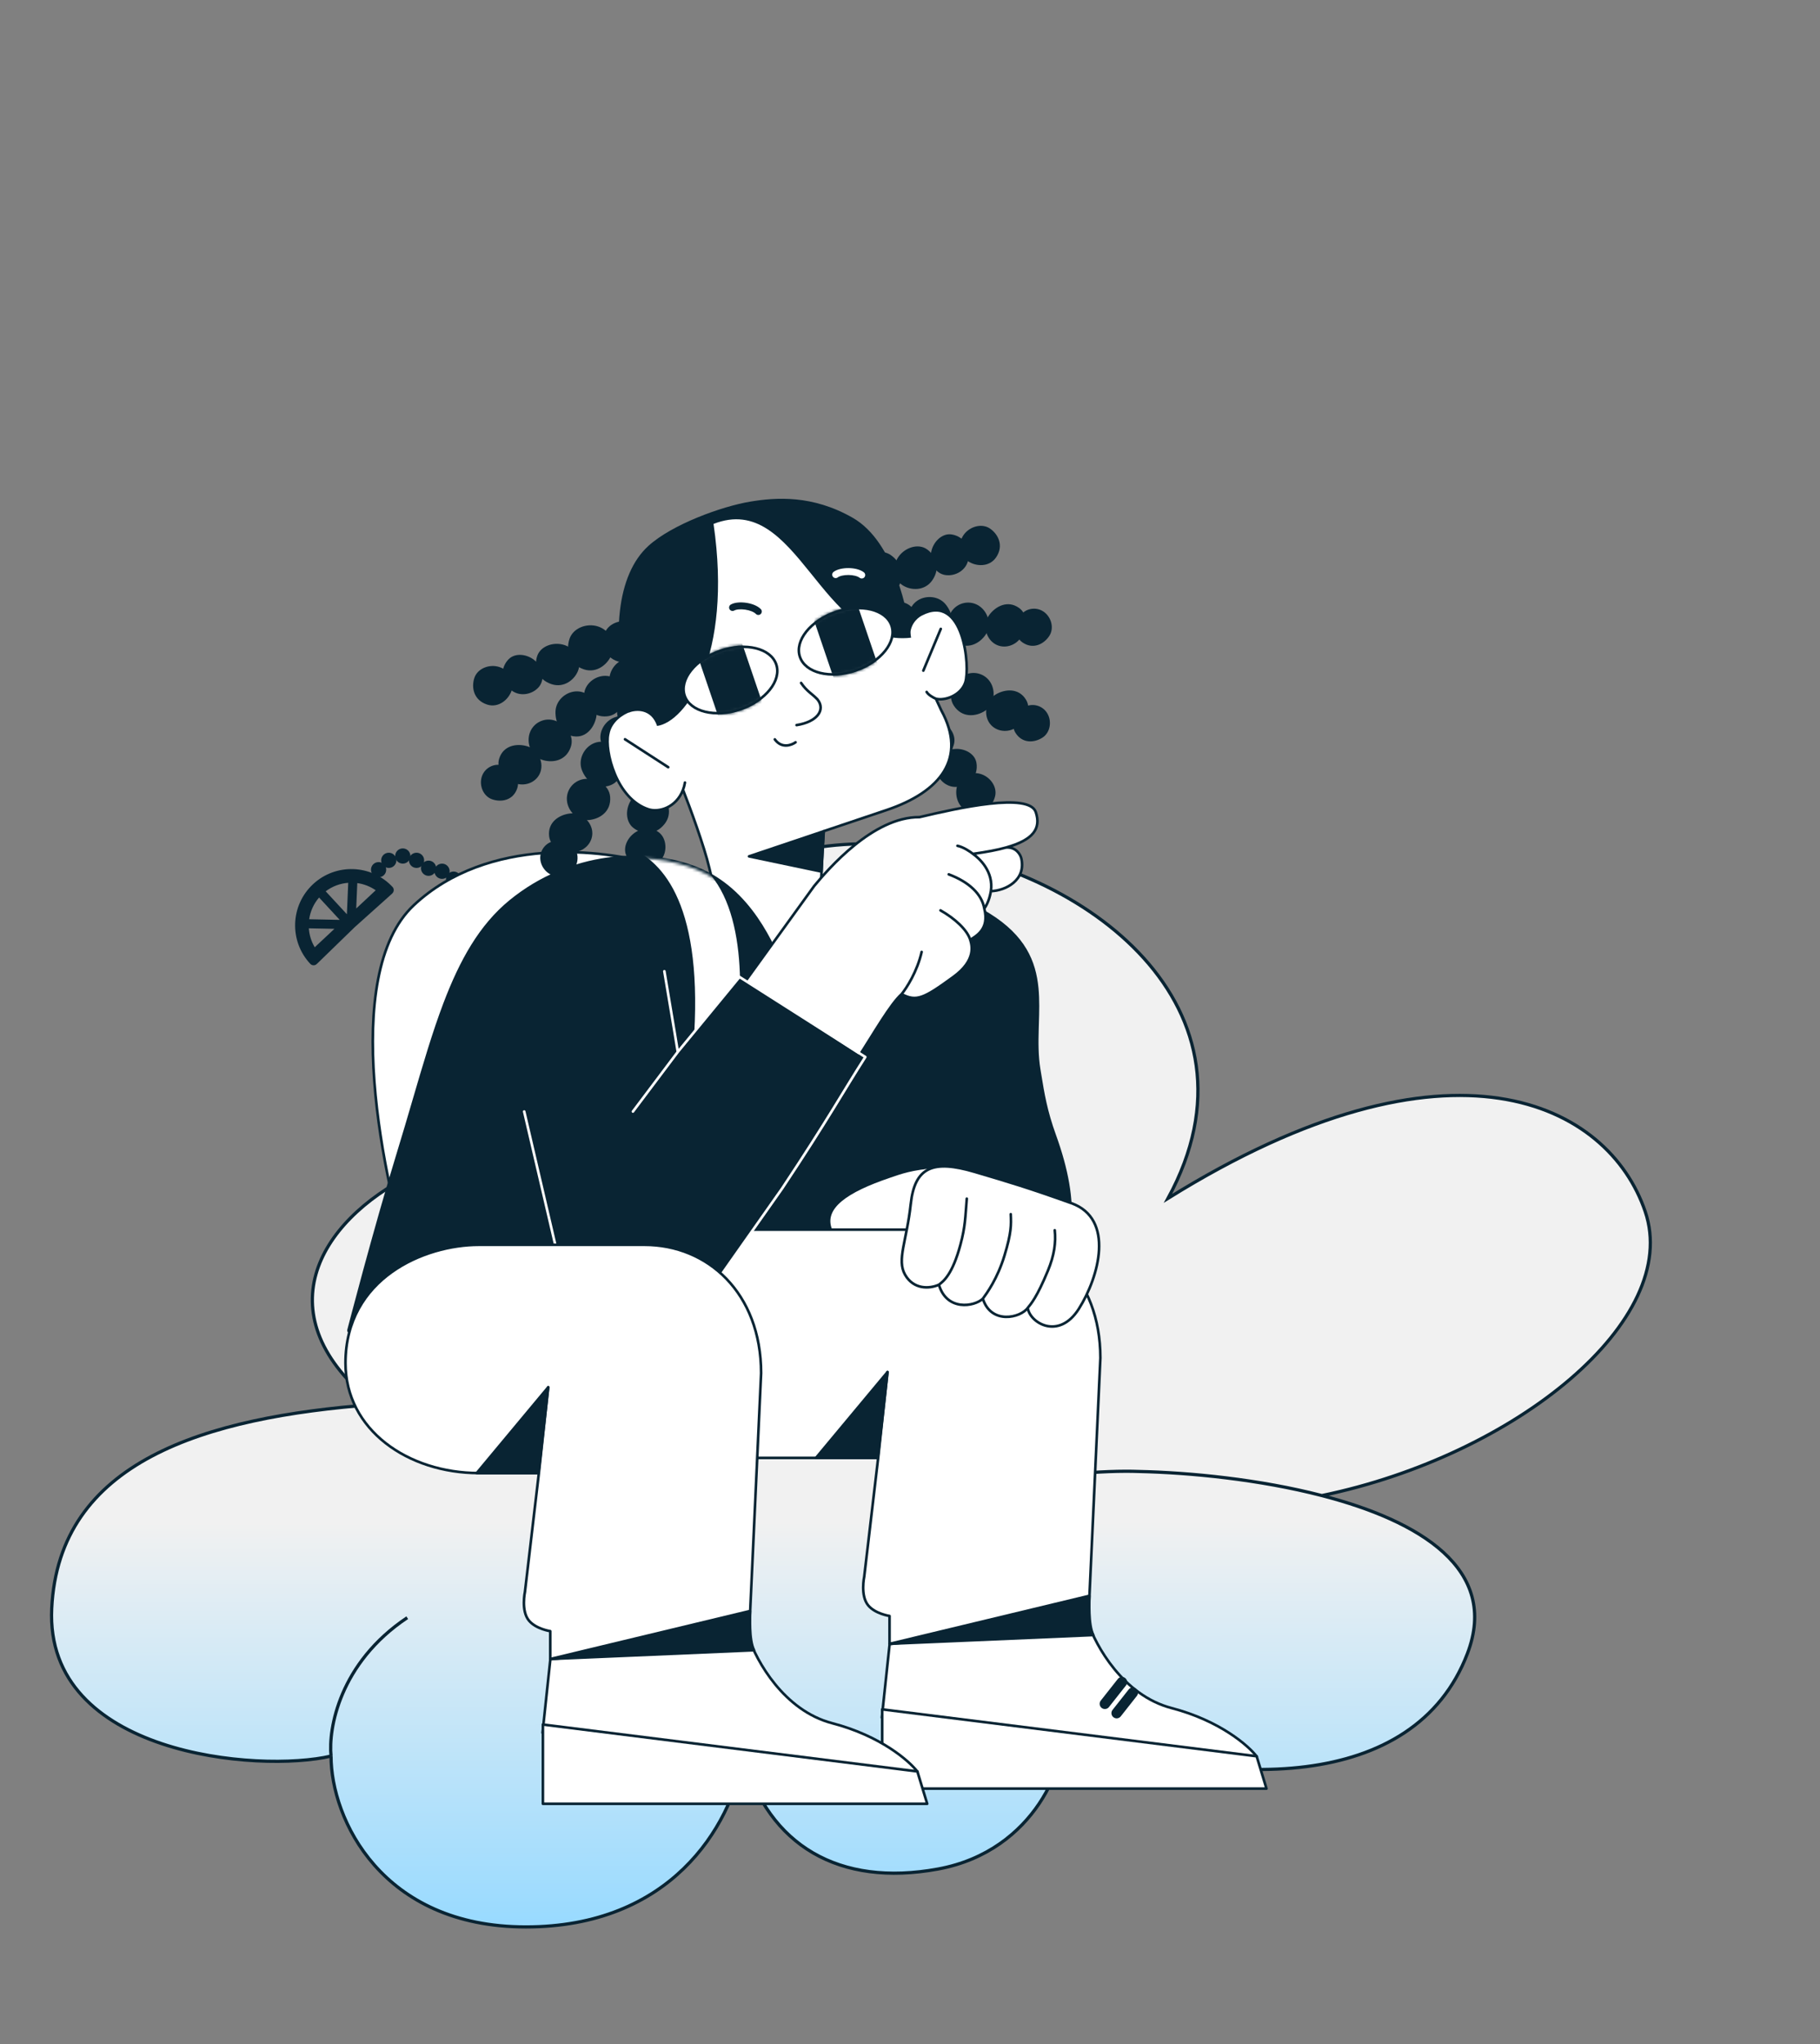 <?xml version="1.0" encoding="UTF-8"?> <svg xmlns="http://www.w3.org/2000/svg" width="627" height="704" viewBox="0 0 627 704" fill="none"><rect x="0" y="0" width="627" height="704" fill="#808080" stroke="none"/><path d="M129.118 483.731C52.291 422.939 203.029 353.877 241.442 421.477C146.624 217.703 473.868 281.419 402.39 412.729C500.125 351.937 554.21 380.125 566.793 417.317C579.376 454.51 522.509 501.196 455.387 515.105C488.984 523.806 516.672 540.365 505.525 569.541C487.243 617.396 422.162 616.501 365.433 596.561C367.975 605.602 357.168 637.495 323.131 643.736C289.094 649.978 264.781 635.639 256.081 604.829C251.652 629.632 230.744 663.676 181.147 663.676C131.549 663.676 114.044 626.538 114.044 604.829C89.248 610.665 15.389 604.557 17.819 553.978C20.25 503.4 70.282 488.108 129.118 483.731Z" fill="url(#paint0_linear_9440_1235)"></path><path d="M114.044 604.829C89.248 610.665 15.389 604.557 17.819 553.978C20.25 503.4 70.282 488.108 129.118 483.731C52.291 422.939 203.029 353.877 241.442 421.477C146.624 217.703 473.868 281.419 402.39 412.729C500.125 351.937 554.21 380.125 566.793 417.317C579.376 454.51 522.509 501.196 455.387 515.105M114.044 604.829C114.044 626.538 131.549 663.676 181.147 663.676C230.744 663.676 251.652 629.632 256.081 604.829C264.781 635.639 289.094 649.978 323.131 643.736C357.168 637.495 367.975 605.602 365.433 596.561C422.162 616.501 487.243 617.396 505.525 569.541C516.672 540.365 488.984 523.806 455.387 515.105M114.044 604.829C113.072 595.427 116.963 572.731 140.303 557.168M337.719 514.857C356.391 507.465 381.839 506.408 392.23 506.803C409.944 507.183 433.877 509.534 455.387 515.105" stroke="#092433" stroke-width="1.108"></path><path fill-rule="evenodd" clip-rule="evenodd" d="M109.177 331.967C109.152 331.993 109.126 332.019 109.1 332.044C108.469 332.633 107.48 332.6 106.891 331.969C99.579 324.142 99.995 311.868 107.82 304.554C115.646 297.24 127.918 297.656 135.23 305.483C135.735 306.023 135.783 306.826 135.39 307.416C135.311 307.55 135.21 307.674 135.088 307.783L122.184 319.347C122.177 319.354 122.17 319.361 122.163 319.368L109.309 331.852C109.266 331.893 109.222 331.932 109.177 331.967ZM122.719 312.899L129.432 306.626C127.507 305.292 125.329 304.466 123.09 304.156L122.719 312.899ZM119.966 304.057C117.22 304.261 114.516 305.234 112.201 306.987L119.507 314.885L119.966 304.057ZM109.921 309.125C108.044 311.301 106.904 313.906 106.512 316.605L117.038 316.819L109.921 309.125ZM106.393 319.729L115.219 319.908L108.429 326.254C107.224 324.235 106.547 321.994 106.393 319.729Z" fill="#092433"></path><ellipse cx="2.624" cy="2.624" rx="2.624" ry="2.624" transform="matrix(0.999 -0.038 0.038 0.999 144.924 296.518)" fill="#092433"></ellipse><ellipse cx="2.624" cy="2.624" rx="2.624" ry="2.624" transform="matrix(0.999 -0.038 0.038 0.999 149.565 297.553)" fill="#092433"></ellipse><ellipse cx="2.624" cy="2.624" rx="2.624" ry="2.624" transform="matrix(0.999 -0.038 0.038 0.999 153.538 300.275)" fill="#092433"></ellipse><ellipse cx="2.624" cy="2.624" rx="2.624" ry="2.624" transform="matrix(0.999 -0.038 0.038 0.999 140.779 293.794)" fill="#092433"></ellipse><ellipse cx="2.624" cy="2.624" rx="2.624" ry="2.624" transform="matrix(0.999 -0.038 0.038 0.999 136.042 292.308)" fill="#092433"></ellipse><ellipse cx="2.624" cy="2.624" rx="2.624" ry="2.624" transform="matrix(0.999 -0.038 0.038 0.999 131.216 293.794)" fill="#092433"></ellipse><ellipse cx="2.624" cy="2.624" rx="2.624" ry="2.624" transform="matrix(0.999 -0.038 0.038 0.999 127.706 297.022)" fill="#092433"></ellipse><path d="M142.55 311.782C168.125 287.801 208.263 292.464 225.136 297.793V439.679H142.55C131.894 407.039 116.975 335.763 142.55 311.782Z" fill="white" stroke="#092433" stroke-width="0.903" stroke-linecap="round" stroke-linejoin="round"></path><path d="M221.428 238.174C218.039 239.812 216.1 243.999 217.67 247.25C219.24 250.5 223.008 253.169 227.6 250.95C231.433 249.097 231.98 244.343 230.41 241.093C228.839 237.843 224.818 236.536 221.428 238.174Z" fill="#092433"></path><path d="M219.792 286.152C216.402 287.79 214.362 291.768 215.808 294.761C217.254 297.754 220.883 300.134 225.475 297.915C229.308 296.062 229.994 291.597 228.548 288.604C227.102 285.611 223.182 284.513 219.792 286.152Z" fill="#092433"></path><path d="M218.319 250.865C215.986 253.82 216.071 258.433 218.904 260.671C221.736 262.908 226.291 263.662 229.452 259.658C232.09 256.317 230.505 251.802 227.673 249.565C224.84 247.328 220.653 247.909 218.319 250.865Z" fill="#092433"></path><path d="M217.23 298.639C214.993 301.472 215.075 305.894 217.79 308.038C220.505 310.183 224.871 310.905 227.901 307.068C230.429 303.866 228.91 299.538 226.195 297.394C223.48 295.249 219.466 295.807 217.23 298.639Z" fill="#092433"></path><path d="M217.838 274.977C215.37 278.103 215.328 282.877 218.161 285.115C220.993 287.352 225.628 288.005 228.971 283.771C231.761 280.238 230.267 275.607 227.435 273.37C224.602 271.132 220.305 271.852 217.838 274.977Z" fill="#092433"></path><path d="M215.819 261.899C213.261 265.139 213.354 270.197 216.459 272.65C219.565 275.102 224.559 275.929 228.024 271.54C230.916 267.877 229.178 262.927 226.073 260.474C222.968 258.022 218.377 258.66 215.819 261.899Z" fill="#092433"></path><path d="M230.255 212.879C227.551 210.259 222.953 209.879 220.442 212.472C217.931 215.065 216.722 219.522 220.386 223.071C223.443 226.033 228.094 224.911 230.605 222.318C233.116 219.725 232.959 215.499 230.255 212.879Z" fill="#092433"></path><path d="M184.652 227.851C181.948 225.231 177.512 224.684 175.2 227.072C172.888 229.459 171.902 233.686 175.565 237.235C178.623 240.197 183.051 239.305 185.363 236.917C187.675 234.53 187.357 230.471 184.652 227.851Z" fill="#092433"></path><path d="M217.271 214.327C213.694 213.153 209.393 214.82 208.267 218.25C207.141 221.68 208.001 226.217 212.847 227.808C216.891 229.136 220.584 226.094 221.71 222.664C222.836 219.234 220.848 215.501 217.271 214.327Z" fill="#092433"></path><path d="M172.048 229.742C168.619 228.616 164.496 230.214 163.417 233.502C162.338 236.789 163.163 241.138 167.807 242.663C171.684 243.936 175.223 241.02 176.302 237.732C177.381 234.445 175.477 230.867 172.048 229.742Z" fill="#092433"></path><path d="M194.468 222.171C190.685 220.929 186.188 222.533 185.062 225.963C183.937 229.393 184.919 233.97 190.043 235.652C194.321 237.057 198.154 234.06 199.279 230.631C200.405 227.201 198.251 223.413 194.468 222.171Z" fill="#092433"></path><path d="M206.051 215.776C202.13 214.489 197.414 216.317 196.18 220.077C194.946 223.837 195.888 228.811 201.201 230.555C205.634 232.011 209.683 228.676 210.917 224.916C212.151 221.156 209.973 217.064 206.051 215.776Z" fill="#092433"></path><path d="M204.801 255.903C201.265 257.247 199.054 261.52 200.46 265.219C201.867 268.918 205.538 272.264 210.328 270.442C214.326 268.922 215.156 263.865 213.75 260.166C212.344 256.467 208.338 254.558 204.801 255.903Z" fill="#092433"></path><path d="M195.303 275.62C195.587 279.393 198.929 282.737 202.719 282.452C206.51 282.167 210.587 279.61 210.202 274.499C209.881 270.233 205.444 267.986 201.653 268.271C197.862 268.557 195.02 271.846 195.303 275.62Z" fill="#092433"></path><path d="M186.132 295.887C186.377 299.133 189.252 302.01 192.513 301.765C195.775 301.52 199.282 299.32 198.952 294.922C198.676 291.252 194.857 289.319 191.596 289.564C188.334 289.809 185.888 292.64 186.132 295.887Z" fill="#092433"></path><path d="M204.019 286.31C203.618 282.765 200.177 279.753 196.399 280.18C192.622 280.607 188.63 283.187 189.173 287.989C189.626 291.997 194.128 293.929 197.906 293.502C201.683 293.074 204.42 289.854 204.019 286.31Z" fill="#092433"></path><path d="M210.741 247.527C207.499 249.295 205.806 253.5 207.507 256.621C209.209 259.742 213.036 262.188 217.429 259.793C221.094 257.793 221.394 253.096 219.692 249.975C217.991 246.854 213.983 245.758 210.741 247.527Z" fill="#092433"></path><path d="M213.639 241.125C211.742 244.294 212.416 248.777 215.466 250.602C218.515 252.428 223.054 252.594 225.624 248.301C227.769 244.718 225.644 240.518 222.594 238.692C219.545 236.866 215.535 237.955 213.639 241.125Z" fill="#092433"></path><path d="M199.068 238.124C195.289 237.949 191.56 240.987 191.377 244.941C191.193 248.894 193.229 253.425 198.348 253.662C202.621 253.86 205.396 249.552 205.579 245.599C205.762 241.646 202.847 238.299 199.068 238.124Z" fill="#092433"></path><path d="M182.505 252.426C181.263 256.001 182.997 260.399 186.588 261.647C190.178 262.895 194.935 262.175 196.618 257.333C198.022 253.292 194.846 249.463 191.256 248.215C187.665 246.967 183.748 248.852 182.505 252.426Z" fill="#092433"></path><path d="M166.025 267.364C164.956 270.439 166.448 274.224 169.537 275.298C172.627 276.372 176.72 275.752 178.168 271.586C179.376 268.109 176.643 264.815 173.554 263.741C170.465 262.667 167.094 264.289 166.025 267.364Z" fill="#092433"></path><path d="M186.244 265.703C187.287 262.292 185.33 258.158 181.695 257.046C178.06 255.933 173.371 256.709 171.957 261.33C170.777 265.187 174.137 268.753 177.772 269.865C181.407 270.978 185.2 269.115 186.244 265.703Z" fill="#092433"></path><path d="M207.851 232.805C204.173 233.136 200.946 236.319 201.264 239.86C201.582 243.4 204.119 247.169 209.102 246.721C213.26 246.347 215.405 242.157 215.087 238.617C214.769 235.077 211.529 232.475 207.851 232.805Z" fill="#092433"></path><path d="M213.061 228.088C210.059 230.239 208.893 234.62 210.963 237.509C213.033 240.399 217.131 242.359 221.197 239.445C224.591 237.012 224.315 232.313 222.244 229.424C220.174 226.535 216.063 225.936 213.061 228.088Z" fill="#092433"></path><path d="M297.687 220.857C301.378 220.114 305.452 222.278 306.165 225.816C306.878 229.355 305.488 233.759 300.489 234.767C296.316 235.608 293.008 232.15 292.295 228.612C291.582 225.073 293.996 221.601 297.687 220.857Z" fill="#092433"></path><path d="M327.977 258.094C331.668 257.35 335.697 259.287 336.353 262.545C337.01 265.803 335.557 269.893 330.557 270.9C326.384 271.741 323.139 268.598 322.483 265.34C321.827 262.082 324.287 258.837 327.977 258.094Z" fill="#092433"></path><path d="M307.83 229.089C311.474 230.033 314.194 233.761 313.289 237.255C312.384 240.75 309.21 244.104 304.273 242.825C300.152 241.757 298.687 237.202 299.592 233.707C300.497 230.213 304.185 228.145 307.83 229.089Z" fill="#092433"></path><path d="M337.568 266.495C341.061 267.399 343.668 270.972 342.801 274.322C341.933 277.671 338.891 280.886 334.159 279.66C330.209 278.637 328.805 274.27 329.672 270.921C330.539 267.571 334.074 265.59 337.568 266.495Z" fill="#092433"></path><path d="M322.786 248.011C326.641 249.009 329.559 252.788 328.654 256.283C327.749 259.777 324.451 263.099 319.23 261.746C314.872 260.617 313.264 256.025 314.169 252.53C315.074 249.036 318.932 247.012 322.786 248.011Z" fill="#092433"></path><path d="M316.491 236.369C320.487 237.404 323.468 241.491 322.476 245.322C321.484 249.153 318.004 252.83 312.592 251.428C308.074 250.258 306.468 245.263 307.46 241.432C308.452 237.601 312.495 235.334 316.491 236.369Z" fill="#092433"></path><path d="M275.373 206.036C275.945 202.314 279.379 199.232 282.946 199.78C286.513 200.328 290.17 203.149 289.395 208.191C288.749 212.399 284.365 214.316 280.798 213.768C277.23 213.219 274.802 209.758 275.373 206.036Z" fill="#092433"></path><path d="M320.753 190.401C321.325 186.679 324.529 183.562 327.814 184.067C331.098 184.571 334.438 187.343 333.663 192.385C333.017 196.593 328.95 198.559 325.665 198.054C322.38 197.549 320.181 194.123 320.753 190.401Z" fill="#092433"></path><path d="M286.592 199.343C288.732 196.245 293.167 194.974 296.137 197.026C299.106 199.078 301.162 203.213 298.263 207.409C295.843 210.912 291.062 210.72 288.093 208.668C285.124 206.616 284.452 202.441 286.592 199.343Z" fill="#092433"></path><path d="M331.94 184.288C333.991 181.318 338.242 180.1 341.088 182.067C343.934 184.034 345.905 187.997 343.126 192.019C340.806 195.376 336.224 195.193 333.378 193.226C330.532 191.259 329.888 187.257 331.94 184.288Z" fill="#092433"></path><path d="M309.501 191.809C311.765 188.533 316.316 187.093 319.286 189.145C322.255 191.197 324.238 195.438 321.172 199.876C318.613 203.58 313.748 203.509 310.779 201.457C307.81 199.405 307.238 195.085 309.501 191.809Z" fill="#092433"></path><path d="M296.408 193.715C298.754 190.319 303.616 188.925 306.871 191.175C310.127 193.425 312.381 197.958 309.202 202.559C306.549 206.398 301.308 206.188 298.053 203.939C294.798 201.689 294.061 197.112 296.408 193.715Z" fill="#092433"></path><path d="M321.651 224.93C325.281 223.864 329.624 225.932 330.739 229.729C331.854 233.526 330.95 238.41 326.033 239.855C321.929 241.06 318.212 237.533 317.097 233.736C315.982 229.938 318.021 225.996 321.651 224.93Z" fill="#092433"></path><path d="M341.131 234.898C343.185 238.076 342.543 242.76 339.351 244.824C336.158 246.888 331.366 247.315 328.584 243.011C326.261 239.418 328.44 234.945 331.632 232.881C334.824 230.817 339.077 231.72 341.131 234.898Z" fill="#092433"></path><path d="M360.683 245.504C362.45 248.238 361.898 252.268 359.151 254.044C356.404 255.82 352.281 256.188 349.887 252.484C347.889 249.393 349.763 245.544 352.51 243.769C355.256 241.993 358.916 242.769 360.683 245.504Z" fill="#092433"></path><path d="M340.647 248.683C338.824 245.617 339.747 241.136 343.014 239.194C346.282 237.251 351.021 236.893 353.49 241.047C355.551 244.514 353.131 248.775 349.863 250.718C346.596 252.661 342.469 251.749 340.647 248.683Z" fill="#092433"></path><path d="M311.856 221.847C315.508 221.296 319.398 223.623 319.928 227.138C320.458 230.653 318.887 234.916 313.94 235.662C309.811 236.285 306.734 232.723 306.204 229.208C305.674 225.693 308.205 222.397 311.856 221.847Z" fill="#092433"></path><path d="M305.679 218.499C309.105 219.877 311.276 223.857 309.95 227.154C308.623 230.452 305.107 233.328 300.465 231.461C296.592 229.902 295.747 225.272 297.073 221.974C298.4 218.676 302.252 217.12 305.679 218.499Z" fill="#092433"></path><path d="M315.473 207.302C318.378 204.878 323.186 205.045 325.72 208.084C328.255 211.123 329.371 215.964 325.436 219.247C322.151 221.987 317.337 220.232 314.802 217.193C312.268 214.154 312.568 209.726 315.473 207.302Z" fill="#092433"></path><path d="M337.308 208.686C340.457 210.783 341.734 215.335 339.627 218.5C337.521 221.665 333.295 223.966 329.029 221.126C325.468 218.755 325.686 213.785 327.792 210.62C329.898 207.455 334.159 206.59 337.308 208.686Z" fill="#092433"></path><path d="M359.467 210.627C362.176 212.431 363.274 216.348 361.462 219.071C359.649 221.794 356.013 223.774 352.343 221.33C349.279 219.29 349.466 215.014 351.279 212.291C353.091 209.568 356.757 208.823 359.467 210.627Z" fill="#092433"></path><path d="M342.353 221.525C339.461 219.438 338.523 214.961 340.746 211.877C342.97 208.794 347.175 206.578 351.094 209.405C354.364 211.764 353.841 216.637 351.617 219.72C349.394 222.804 345.246 223.612 342.353 221.525Z" fill="#092433"></path><path d="M305.26 208.373C308.39 206.414 312.885 206.999 314.77 210.012C316.656 213.025 316.912 217.561 312.671 220.216C309.132 222.432 304.892 220.391 303.006 217.378C301.12 214.365 302.129 210.333 305.26 208.373Z" fill="#092433"></path><path d="M298.26 207.764C301.952 207.664 305.528 210.449 305.624 214.003C305.721 217.556 303.64 221.595 298.639 221.731C294.466 221.844 291.847 217.933 291.751 214.38C291.654 210.826 294.569 207.865 298.26 207.764Z" fill="#092433"></path><path d="M283.8 286.271C283.39 288.224 282.638 311.566 282.165 321.242C282.165 321.242 282.593 326.835 268.519 330.599C255.884 333.978 251.002 326.014 251.002 326.014C249.548 320.245 246.189 306.773 244.382 299.037C242.575 291.301 237.575 277.81 235.301 272.031C232.951 278.192 226.959 279.891 223.431 278.759C212.325 275.194 208.271 258.629 209.521 252.847C210.277 248.143 214.745 245.579 216.764 244.877C216.247 230.284 212.821 214.239 222.086 197.166C227.282 187.592 237.788 179.946 249.464 176.734C261.141 173.521 273.827 171.538 282.481 175.248C305.416 185.079 308.078 203.989 313.127 219.003C313.034 215.114 315.449 212.627 317.381 211.623C332.159 203.943 334.272 229.969 332.53 235.094C331.019 239.536 325.472 241.463 322.425 240.665L324.273 244.641C333.243 261.073 324.105 272.713 305.416 279L283.8 286.271Z" fill="white"></path><path d="M322.425 240.665L324.273 244.641C333.243 261.073 324.105 272.713 305.416 279C296.888 281.868 283.8 286.271 283.8 286.271C283.39 288.224 282.638 311.566 282.165 321.242C282.165 321.242 282.593 326.835 268.519 330.599C255.884 333.978 251.002 326.014 251.002 326.014C249.548 320.245 246.189 306.773 244.382 299.037C242.575 291.301 237.575 277.81 235.301 272.031M322.425 240.665C325.472 241.463 331.019 239.536 332.53 235.094C334.272 229.969 332.159 203.943 317.381 211.623C315.449 212.627 313.034 215.114 313.127 219.003C308.078 203.989 305.416 185.079 282.481 175.248C273.827 171.538 261.141 173.521 249.464 176.734C237.788 179.946 227.282 187.592 222.086 197.166C212.821 214.239 216.247 230.284 216.764 244.877C214.745 245.579 210.277 248.143 209.521 252.847C208.271 258.629 212.325 275.194 223.431 278.759C226.959 279.891 232.951 278.192 235.301 272.031M322.425 240.665C321.623 240.332 319.863 239.399 319.234 238.321M235.97 269.534C235.815 270.449 235.588 271.279 235.301 272.031" stroke="#092433" stroke-width="0.899" stroke-linecap="round" stroke-linejoin="round"></path><path d="M318.093 230.981L324.103 216.602" stroke="#092433" stroke-width="0.899" stroke-linecap="round" stroke-linejoin="round"></path><path d="M230.204 264.24L215.312 254.62" stroke="#092433" stroke-width="0.899" stroke-linecap="round" stroke-linejoin="round"></path><path d="M258.049 294.947L283.793 286.286L283.006 300.185L258.049 294.947Z" fill="#092433" stroke="#092433" stroke-width="0.899" stroke-linecap="round" stroke-linejoin="round"></path><path d="M274.42 249.738C281.539 248.649 284.501 244.482 281.628 240.895C279.708 238.871 277.979 238.16 275.987 235.226" stroke="#092433" stroke-width="0.899" stroke-linecap="round" stroke-linejoin="round"></path><path d="M274.082 255.657C272.681 256.683 269.288 257.918 266.927 254.655" stroke="#092433" stroke-width="0.899" stroke-linecap="round" stroke-linejoin="round"></path><path d="M245.818 180.453C252.464 226.097 236.17 248.68 226.372 250.037C224.377 244.104 219.123 244.471 216.745 245.396C210.24 219.167 212.504 197.871 223.405 187.993C231.572 180.593 248.638 174.402 258.495 172.765C267.333 171.298 279.895 170.397 293.777 178.342C308.28 186.642 312.738 211.071 313.867 219.635C282.475 223.284 275.045 168.959 245.818 180.453Z" fill="#092433"></path><path fill-rule="evenodd" clip-rule="evenodd" d="M292.283 198.039C293.938 198.048 295.41 198.425 296.157 198.999C296.678 199.399 297.424 199.302 297.823 198.781C298.223 198.261 298.126 197.515 297.605 197.115C296.249 196.073 294.149 195.672 292.295 195.663C291.338 195.658 290.374 195.756 289.505 195.96C288.653 196.161 287.811 196.484 287.165 196.981C286.645 197.382 286.548 198.128 286.948 198.648C287.349 199.168 288.095 199.265 288.615 198.865C288.891 198.652 289.372 198.434 290.05 198.274C290.712 198.118 291.486 198.035 292.283 198.039Z" fill="white"></path><ellipse cx="16.66" cy="10.645" rx="16.66" ry="10.645" transform="matrix(-0.947 0.323 0.322 0.947 303.703 205.396)" fill="white" stroke="#092433" stroke-width="0.899" stroke-linecap="round" stroke-linejoin="round"></ellipse><mask id="mask0_9440_1235" style="mask-type:alpha" maskUnits="userSpaceOnUse" x="274" y="208" width="34" height="25"><ellipse cx="16.66" cy="10.645" rx="16.66" ry="10.645" transform="matrix(-0.947 0.323 0.322 0.947 303.703 205.396)" fill="white" stroke="#092433" stroke-width="0.899" stroke-linecap="round" stroke-linejoin="round"></ellipse></mask><g mask="url(#mask0_9440_1235)"><rect width="15.871" height="29.151" transform="matrix(-0.947 0.323 0.322 0.947 294.1 204.516)" fill="#092433"></rect></g><path fill-rule="evenodd" clip-rule="evenodd" d="M256.702 209.965C258.339 210.202 259.746 210.779 260.407 211.45C260.867 211.918 261.619 211.924 262.087 211.464C262.555 211.003 262.561 210.251 262.1 209.783C260.901 208.564 258.876 207.878 257.042 207.613C256.094 207.476 255.126 207.44 254.237 207.523C253.365 207.604 252.487 207.808 251.778 208.211C251.208 208.536 251.009 209.262 251.334 209.832C251.659 210.403 252.384 210.602 252.955 210.277C253.258 210.104 253.764 209.954 254.458 209.889C255.135 209.826 255.913 209.851 256.702 209.965Z" fill="#092433"></path><ellipse cx="16.66" cy="10.645" rx="16.66" ry="10.645" transform="matrix(-0.947 0.323 0.322 0.947 263.991 218.75)" fill="white" stroke="#092433" stroke-width="0.899" stroke-linecap="round" stroke-linejoin="round"></ellipse><mask id="mask1_9440_1235" style="mask-type:alpha" maskUnits="userSpaceOnUse" x="235" y="222" width="34" height="25"><ellipse cx="16.66" cy="10.645" rx="16.66" ry="10.645" transform="matrix(-0.947 0.323 0.322 0.947 263.991 218.75)" fill="white" stroke="#092433" stroke-width="0.899" stroke-linecap="round" stroke-linejoin="round"></ellipse></mask><g mask="url(#mask1_9440_1235)"><rect width="15.871" height="29.151" transform="matrix(-0.947 0.323 0.322 0.947 254.39 217.869)" fill="#092433"></rect></g><path d="M120.071 458.149C120.037 458.282 120.065 458.423 120.147 458.533C120.23 458.642 120.358 458.708 120.495 458.711L188.312 460.328C188.332 460.328 188.353 460.327 188.373 460.325L357.325 441.361C357.398 441.353 357.467 441.327 357.527 441.286C364.144 436.798 367.732 430.086 368.595 421.571C369.456 413.073 367.606 402.774 363.367 391.052C360.323 382.635 359.342 376.611 358.301 370.223C358.202 369.617 358.102 369.007 358.001 368.392C357.224 363.694 357.269 358.977 357.403 354.279C357.419 353.718 357.436 353.157 357.453 352.596C357.58 348.476 357.706 344.372 357.32 340.366C356.879 335.804 355.773 331.343 353.236 327.071C350.699 322.799 346.749 318.744 340.66 314.967C327.211 306.625 312.852 308.709 300.291 314.554C288.036 320.256 277.429 329.563 270.898 336.405C270.773 336.106 270.644 335.797 270.513 335.481C266.258 325.261 258.42 306.433 240.061 299.04C222.929 292.141 196.474 293.51 175.824 310.388C165.476 318.846 158.776 330.914 153.187 345.631C149.39 355.63 146.093 366.892 142.516 379.109C140.832 384.86 139.086 390.822 137.197 396.965C133.085 410.336 128.803 425.632 125.55 437.584C123.923 443.561 122.554 448.702 121.591 452.349C121.109 454.172 120.729 455.622 120.47 456.616C120.34 457.114 120.24 457.497 120.173 457.756L120.097 458.05L120.077 458.124L120.072 458.143L120.071 458.148L120.071 458.149C120.071 458.149 120.071 458.149 120.506 458.262L120.071 458.149Z" fill="#092433" stroke="#092433" stroke-width="0.899" stroke-linecap="round" stroke-linejoin="round"></path><mask id="mask2_9440_1235" style="mask-type:alpha" maskUnits="userSpaceOnUse" x="120" y="295" width="249" height="165"><path d="M137.626 397.097C129.406 423.825 120.506 458.262 120.506 458.262L188.323 459.879L357.275 440.915C370.254 432.11 371.4 414.585 362.945 391.204C359.596 381.944 358.73 375.557 357.558 368.466C354.42 349.486 364.579 330.333 340.423 315.349C313.878 298.884 283.678 323.493 270.749 337.214C266.631 327.432 259.027 307.161 239.893 299.456C222.906 292.616 196.625 293.967 176.109 310.736C155.592 327.505 149.448 358.658 137.626 397.097Z" fill="#092433"></path></mask><g mask="url(#mask2_9440_1235)"><path d="M232.102 417.042C232.102 417.042 234.191 405.081 238.034 364.93C242.833 314.803 229.448 298.074 217.642 292.772C223.196 287.014 224.583 290.302 232.027 290.69C239.472 291.077 238.41 294.577 242.057 297.799C259 312.768 255.836 347.018 253.734 364.93L253.735 417.042H232.102Z" fill="white" stroke="#092433" stroke-width="0.903" stroke-linecap="round" stroke-linejoin="round"></path></g><path d="M314.739 429.098C312.681 420.444 290.694 434.222 286.309 423.794C282.96 415.83 292.055 410.136 306.244 405.299C310.578 403.822 313.578 402.626 322.827 401.751C330.451 419.566 324.792 425.836 314.739 429.098Z" fill="white" stroke="#092433" stroke-width="0.899" stroke-linecap="round" stroke-linejoin="round"></path><path d="M374.891 559.101L306.45 566.153V556.575C306.45 556.575 301.534 555.84 299.117 552.948C296.307 549.585 297.73 543.025 297.73 543.025L302.531 502.131H242.223C217.887 502.131 196.305 487.262 196.305 464.247C196.305 434.938 223.552 423.513 242.223 423.513L338.942 423.513C360.63 423.513 379.088 440.035 379.088 467.723L374.891 559.101Z" fill="white"></path><path d="M302.531 502.131H242.223C217.887 502.131 196.305 487.262 196.305 464.247C196.305 434.938 223.552 423.513 242.223 423.513L338.942 423.513C360.63 423.513 379.088 440.035 379.088 467.723L374.891 559.101L306.45 566.153V556.575C306.45 556.575 301.534 555.84 299.117 552.948C296.307 549.585 297.73 543.025 297.73 543.025L302.531 502.131ZM302.531 502.131L305.731 472.606" stroke="#092433" stroke-width="0.899" stroke-linecap="round" stroke-linejoin="round"></path><path d="M432.994 605.028L303.791 591.585L306.481 566.267L374.789 558.727C377.453 566.77 386.943 583.943 403.59 588.287C420.237 592.631 430.129 601.257 432.994 605.028Z" fill="white" stroke="#092433" stroke-width="0.899" stroke-linecap="round" stroke-linejoin="round"></path><path d="M390.247 582.997L384.693 590.039M386.52 579.363L380.633 586.827" stroke="#092433" stroke-width="3.595" stroke-linecap="round" stroke-linejoin="round"></path><path d="M303.916 588.739V616.037H436.31L432.917 604.889L303.916 588.739Z" fill="white" stroke="#092433" stroke-width="0.899" stroke-linecap="round" stroke-linejoin="round"></path><path d="M375.306 549.634L306.574 566.154L376.633 563.151C374.831 559.357 375.306 551.626 375.306 549.634Z" fill="#092433" stroke="#092433" stroke-width="0.899" stroke-linecap="round" stroke-linejoin="round"></path><path d="M305.763 472.558L302.415 502.139H281.105L305.763 472.558Z" fill="#092433" stroke="#092433" stroke-width="0.899" stroke-linecap="round" stroke-linejoin="round"></path><path d="M371.675 450.777C378.637 439.773 384.079 419.767 369.109 414.408C354.138 409.048 347.747 407.157 335.791 403.62L335.791 403.62C321.345 399.346 315.129 401.987 313.751 414.713C312.372 427.44 308.877 433.911 311.795 439.032C314.714 444.154 320.153 443.97 323.457 442.483C326.147 451.628 335.608 450.081 338.594 447.303C341.449 456.314 351.611 453.917 354.07 450.453C354.672 455.533 364.714 461.78 371.675 450.777Z" fill="white"></path><path d="M354.07 450.453C354.672 455.533 364.714 461.78 371.675 450.777C378.637 439.773 384.079 419.767 369.109 414.408C354.138 409.048 347.747 407.157 335.791 403.62C321.345 399.346 315.129 401.987 313.751 414.713C312.372 427.44 308.877 433.911 311.795 439.032C314.714 444.154 320.153 443.97 323.457 442.483M354.07 450.453C351.611 453.917 341.449 456.314 338.594 447.303M354.07 450.453C355.171 449.077 357.163 446.949 361.033 437.599C363.195 432.374 363.815 427.938 363.368 423.72M338.594 447.303C335.608 450.081 326.147 451.628 323.457 442.483M338.594 447.303C340.04 445.308 343.634 440.381 346.038 432.468C348.442 424.556 348.372 421.969 348.21 418.192M323.457 442.483C325.041 441.288 328.124 438.966 330.879 428.678C332.604 422.237 332.531 419.198 333.063 412.844" stroke="#092433" stroke-width="0.899" stroke-linecap="round" stroke-linejoin="round"></path><path d="M256.481 338.391L280.484 305.166C285.271 299.379 300.818 281.272 316.763 281.443C330.051 278.3 354.548 272.819 356.84 279.729C358.696 285.325 356.042 289.266 346.601 291.9C350.021 291.664 351.523 294.29 351.847 295.632C353.574 303.172 346.373 306.799 341.373 306.924C341.211 307.726 340.772 310.547 339.095 312.944C340.993 320.265 336.005 322.434 334.27 323.736C334.829 325.591 336.342 330.707 328.477 336.445C318.348 343.835 315.726 345.146 310.602 342.405C306.788 345.821 301.158 355.676 295.682 364.207L256.481 338.391Z" fill="white"></path><path d="M335.194 294.091C334.256 293.334 331.874 291.718 329.847 291.313M335.194 294.091C337.363 295.632 342.363 300.122 341.373 306.924M335.194 294.091C339.952 293.433 343.682 292.715 346.601 291.9M334.27 323.736C333.239 320.319 329.06 316.415 324.007 313.555M334.27 323.736C334.829 325.591 336.342 330.707 328.477 336.445C318.348 343.835 315.726 345.146 310.602 342.405M334.27 323.736C336.005 322.434 340.993 320.265 339.095 312.944M310.602 342.405C312.27 340.378 315.988 334.633 317.514 327.863M310.602 342.405C306.788 345.821 301.158 355.676 295.682 364.207L256.481 338.391L280.484 305.166C285.27 299.379 300.818 281.272 316.763 281.443C330.051 278.3 354.548 272.819 356.84 279.729C358.696 285.325 356.042 289.266 346.601 291.9M341.373 306.924C346.373 306.799 353.574 303.172 351.847 295.632C351.523 294.29 350.021 291.664 346.601 291.9M341.373 306.924C341.211 307.726 340.772 310.547 339.095 312.944M339.095 312.944C338.282 307.955 333.82 303.756 326.844 301.144" stroke="#092433" stroke-width="0.899" stroke-linecap="round" stroke-linejoin="round"></path><path d="M269.112 409.659C284.911 385.905 290.415 375.831 297.745 364.413L254.75 336.479L233.508 362.295L232.457 355.888L228.876 334.533L180.588 382.835L194.41 442.085L244.805 444.203L269.112 409.659Z" fill="#092433"></path><path d="M180.588 382.835L194.41 442.085L245.163 443.845L269.47 409.301C285.269 385.547 290.773 375.473 298.103 364.055L254.75 336.479L233.508 362.295M233.508 362.295L232.457 355.888L228.876 334.533M233.508 362.295L218.05 382.835" stroke="white" stroke-width="0.899" stroke-linecap="round" stroke-linejoin="round"></path><path d="M258.008 564.328L189.566 571.381V561.803C189.566 561.803 184.65 561.067 182.233 558.175C179.424 554.813 180.847 548.253 180.847 548.253L185.647 507.358H164.939C140.603 507.358 119.021 492.489 119.021 469.474C119.021 440.166 146.268 428.74 164.939 428.74L222.058 428.74C243.746 428.74 262.205 445.262 262.205 472.95L258.008 564.328Z" fill="white"></path><path d="M185.647 507.358H164.939C140.603 507.358 119.021 492.489 119.021 469.474C119.021 440.166 146.268 428.74 164.939 428.74L222.058 428.74C243.746 428.74 262.205 445.262 262.205 472.95L258.008 564.328L189.566 571.381V561.803C189.566 561.803 184.65 561.067 182.233 558.175C179.424 554.813 180.847 548.253 180.847 548.253L185.647 507.358ZM185.647 507.358L188.847 477.833" stroke="#092433" stroke-width="0.899" stroke-linecap="round" stroke-linejoin="round"></path><path d="M316.11 610.252L186.906 596.81L189.597 571.492L257.905 563.951C260.569 571.995 270.058 589.168 286.706 593.512C303.353 597.855 313.245 606.482 316.11 610.252Z" fill="white" stroke="#092433" stroke-width="0.899" stroke-linecap="round" stroke-linejoin="round"></path><path d="M187.032 593.964V621.262H319.426L316.033 610.114L187.032 593.964Z" fill="white" stroke="#092433" stroke-width="0.899" stroke-linecap="round" stroke-linejoin="round"></path><path d="M258.421 554.86L189.689 571.38L259.749 568.378C257.947 564.583 258.421 556.852 258.421 554.86Z" fill="#092433" stroke="#092433" stroke-width="0.899" stroke-linecap="round" stroke-linejoin="round"></path><path d="M188.879 477.785L185.531 507.367H164.222L188.879 477.785Z" fill="#092433" stroke="#092433" stroke-width="0.899" stroke-linecap="round" stroke-linejoin="round"></path><defs><linearGradient id="paint0_linear_9440_1235" x1="297.449" y1="524.106" x2="297.599" y2="663.676" gradientUnits="userSpaceOnUse"><stop stop-color="#F1F1F1"></stop><stop offset="1" stop-color="#98DAFF"></stop></linearGradient></defs></svg> 